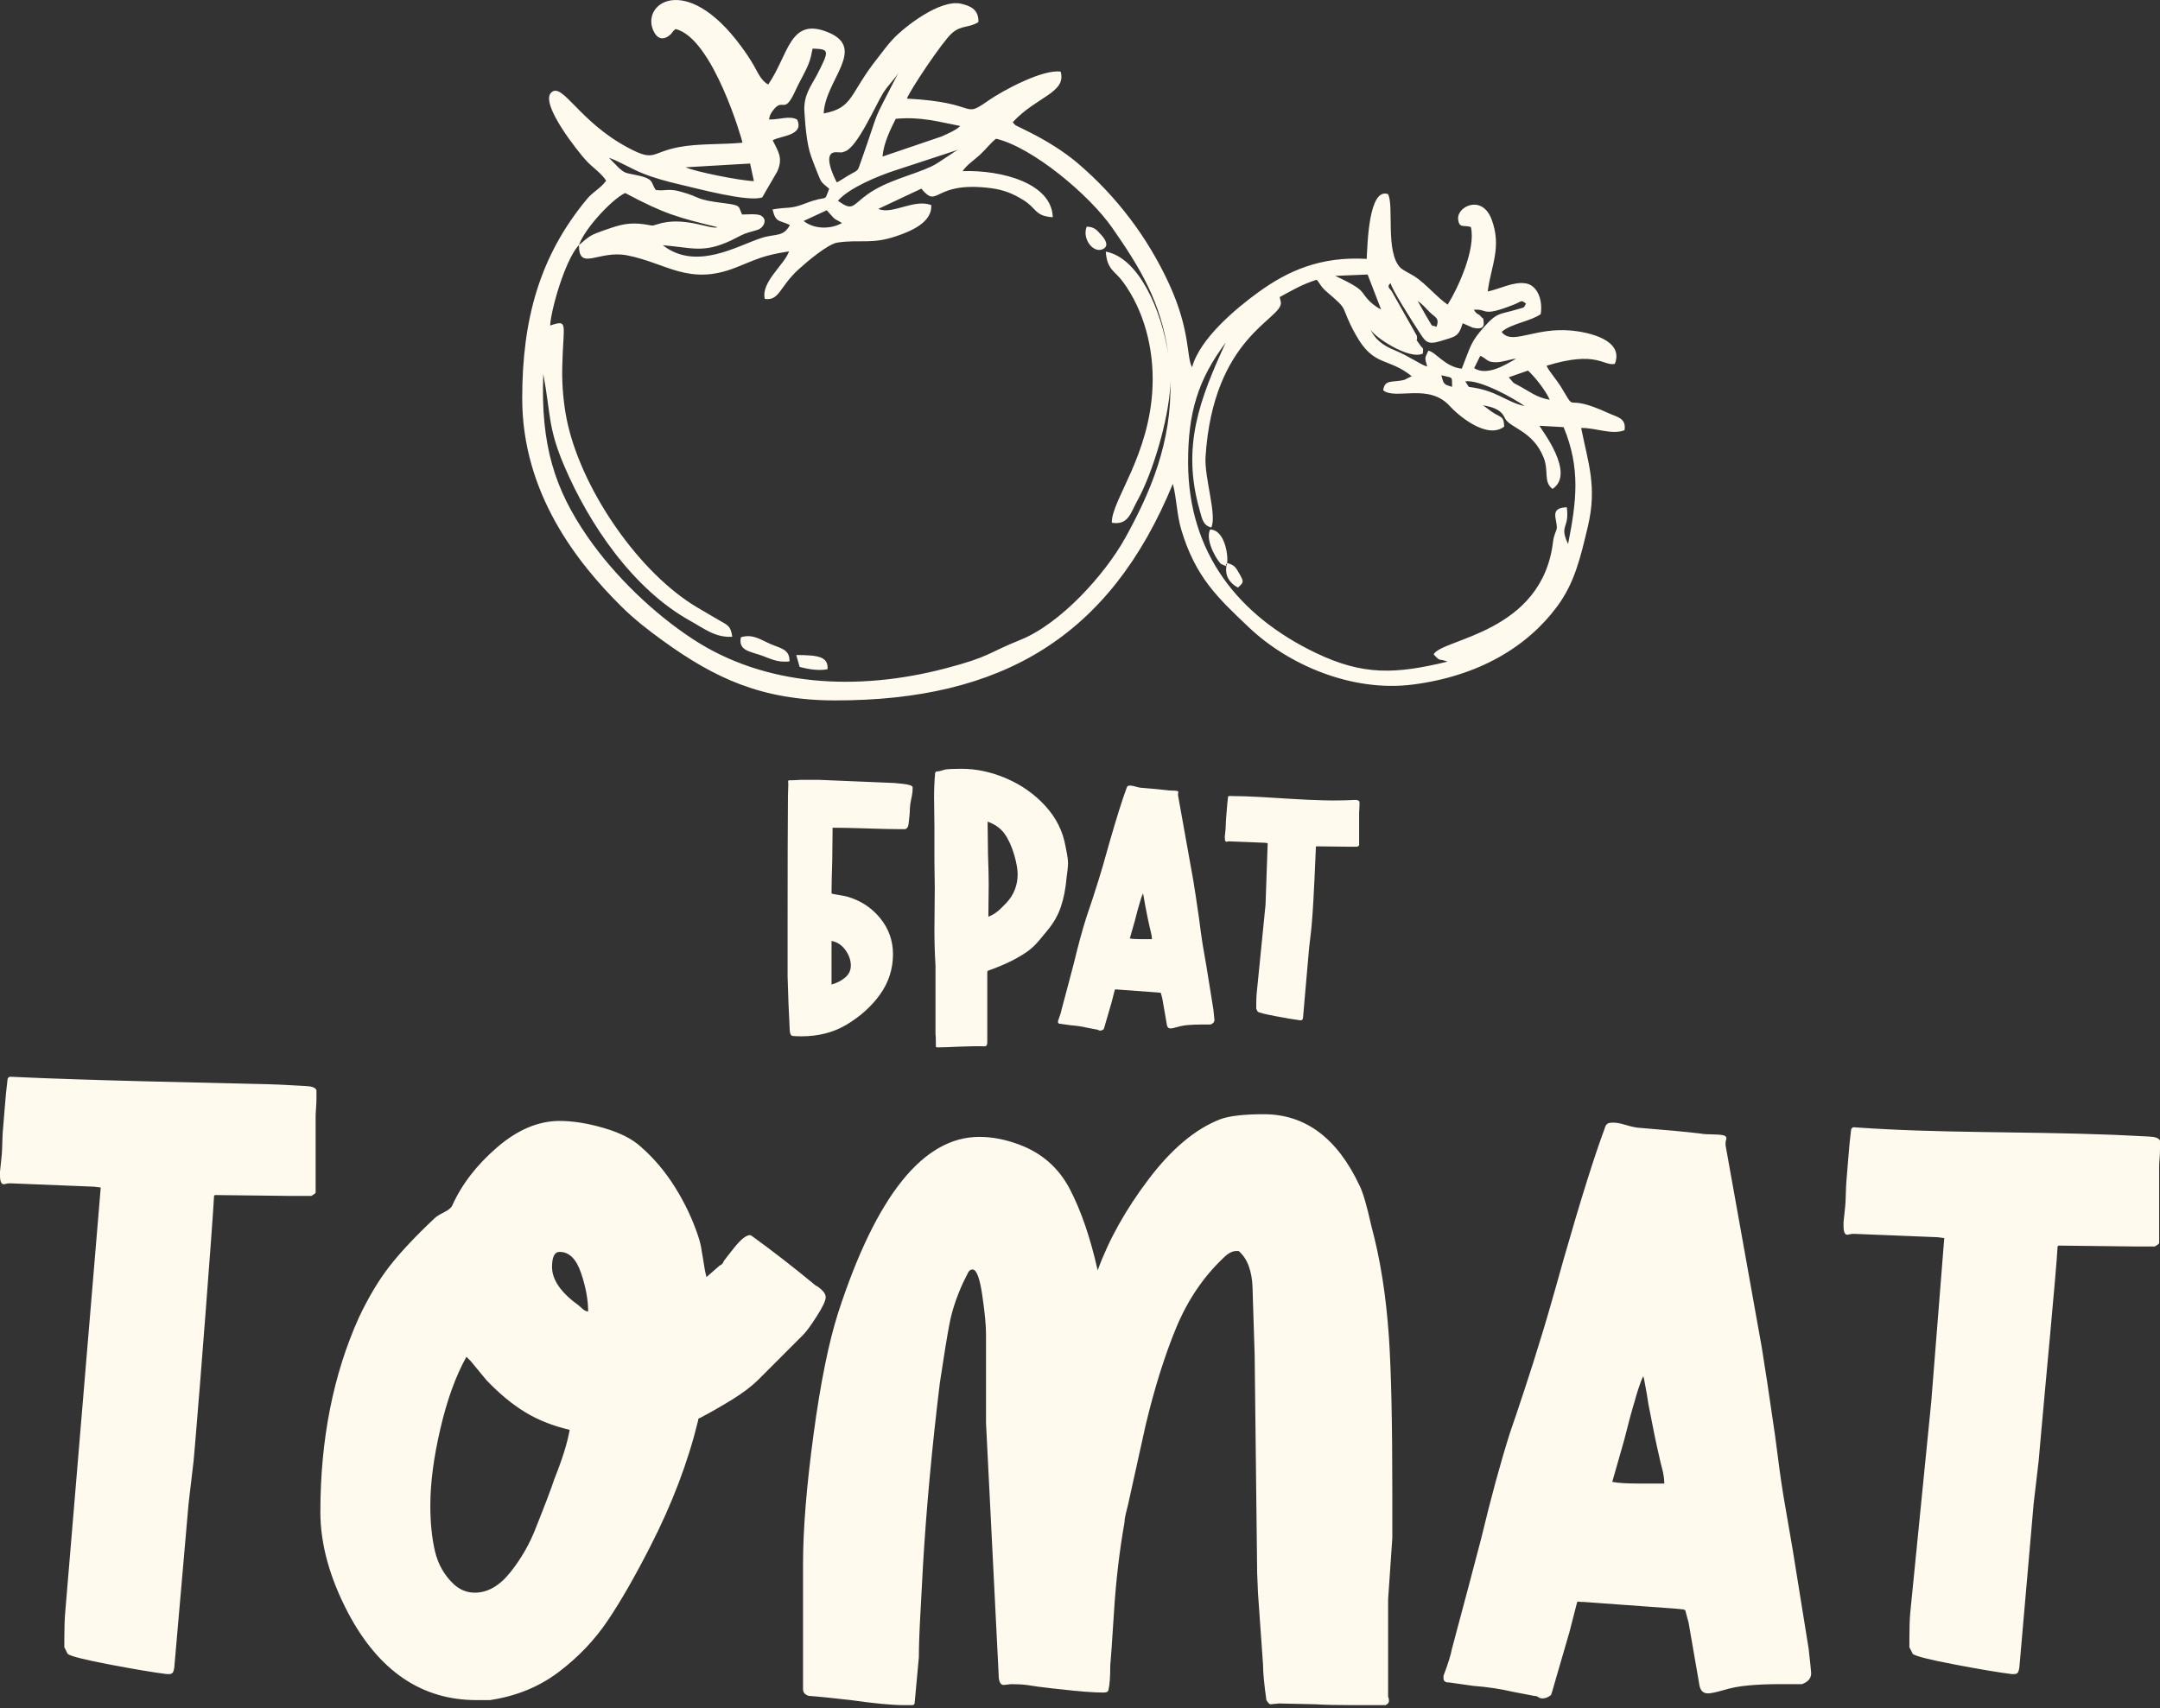 <?xml version="1.0" encoding="UTF-8"?> <svg xmlns="http://www.w3.org/2000/svg" width="110" height="87" viewBox="0 0 110 87" fill="none"><rect x="0" y="0" width="110" height="87" fill="#333333" stroke="none"/><path fill-rule="evenodd" clip-rule="evenodd" d="M76.835 19.215L77.814 18.873C78.168 19.194 78.719 19.894 78.922 20.361C78.221 20.237 77.891 19.93 77.346 19.644C77.294 19.617 77.106 19.52 77.073 19.493L76.835 19.215ZM63.048 29.927C63.299 29.666 63.382 29.678 63.134 29.249C62.928 28.896 62.889 28.788 62.492 28.672C62.477 28.724 62.466 28.775 62.458 28.825C62.446 28.804 62.388 28.745 62.48 28.708C62.573 28.442 62.418 26.985 61.624 26.968C61.343 27.578 62.067 28.677 62.204 28.734C62.384 28.808 62.443 28.834 62.456 28.832C62.369 29.373 62.667 29.728 63.048 29.927ZM55.34 11.544C55.083 12.199 55.735 12.978 56.221 12.656C56.501 12.471 56.218 12.111 56.079 11.962C55.852 11.718 55.743 11.553 55.34 11.544ZM42.145 34.083C42.182 33.458 41.713 33.361 40.549 33.36L40.723 33.967C41.119 34.068 41.66 34.18 42.145 34.083ZM40.207 33.684C40.22 33.056 39.751 33.023 39.244 32.802C38.757 32.59 38.331 32.266 37.731 32.456C37.587 33.12 38.186 33.182 38.702 33.356C39.206 33.525 39.563 33.761 40.207 33.684ZM56.622 26.624C57.466 26.76 57.577 26.116 57.911 25.517C58.727 24.056 59.508 21.326 59.595 19.676C59.599 19.588 59.602 19.496 59.602 19.403C59.688 22.52 58.574 25.106 57.309 27.387C56.274 29.256 54.007 31.773 51.947 32.596C50.286 33.261 50.431 33.444 48.147 34.041C43.671 35.212 38.98 34.972 35.283 32.549C33.286 31.241 31.302 29.335 29.921 27.337C28.243 24.91 27.529 22.663 27.667 19.049C28.049 21.075 27.893 21.754 28.725 23.707C30 26.706 32.241 30.014 35.173 31.632C35.83 31.994 36.432 32.489 37.292 32.429C37.206 31.862 37.078 31.853 36.581 31.566C36.186 31.338 35.908 31.171 35.54 30.955C32.611 29.241 29.738 25.112 28.926 21.658C28.718 20.775 28.613 19.727 28.632 18.749C28.675 16.461 28.98 16.262 28.017 16.578C28.066 15.731 28.767 13.318 29.432 12.536C29.442 12.524 29.466 12.498 29.484 12.481C29.479 13.844 30.484 12.721 31.938 13.005C33.951 13.398 35.079 14.577 37.484 13.621C38.593 13.18 38.862 13.008 40.182 12.802C39.967 13.457 38.73 14.387 38.95 15.225C39.697 15.329 39.689 14.612 40.666 13.719C41.067 13.352 42.164 12.422 42.652 12.353C43.841 12.183 44.375 12.46 45.655 12.025C46.406 11.77 47.475 11.321 47.427 10.448C46.556 10.103 45.429 10.957 44.731 10.638L46.92 9.608C47.819 10.69 47.468 9.203 50.457 9.582C51.133 9.668 51.616 9.879 52.108 10.184C52.824 10.628 52.688 11.001 53.614 11.064C53.564 9.332 51.016 8.649 49.021 8.715C49.256 8.373 49.589 8.175 49.916 7.872C50.216 7.594 50.462 7.264 50.727 7.065C52.588 7.507 55.475 9.926 56.641 11.601C58.033 13.6 59.144 15.394 59.494 18.04C59.148 15.789 57.994 13.125 56.313 12.815C56.378 13.75 56.772 13.788 57.183 14.347C58.253 15.801 58.766 17.735 58.695 19.661C58.565 23.208 56.578 25.513 56.622 26.624ZM74.62 19.424C75.366 19.319 77.094 20.288 77.65 20.685C76.671 20.465 76.226 19.875 74.8 19.705L74.62 19.424ZM73.401 19.113C74.022 19.265 73.935 19.144 73.95 19.701C73.498 19.573 73.526 19.554 73.401 19.113ZM75.073 18.749L75.384 18.121C75.74 18.279 75.708 18.451 76.186 18.45C76.521 18.45 76.867 18.302 77.213 18.265C76.659 18.586 75.725 19.168 75.073 18.749ZM72.199 15.332C72.479 15.516 72.611 15.711 72.846 15.932C73.117 16.187 73.31 16.202 73.159 16.643C72.821 16.508 73.053 16.789 72.614 16.065C72.575 16.001 72.201 15.333 72.199 15.332ZM65.171 15.13C65.841 14.769 66.264 14.501 67.051 14.248C67.176 14.361 67.254 14.598 67.557 14.855C68.812 15.918 68.165 15.472 69.047 17.056C69.968 18.709 70.684 18.18 71.891 19.16L71.524 19.343C70.946 19.502 70.514 19.287 70.441 19.878C71.066 20.39 72.761 19.487 73.839 20.688C74.209 21.1 75.706 22.416 76.603 21.726C76.576 21.227 76.501 21.285 76.123 21.068C75.851 20.912 75.716 20.758 75.513 20.646C76.505 20.785 76.572 21.201 76.669 21.352C76.965 21.811 78.08 21.972 78.612 23.308C78.888 24.005 78.585 24.532 79.063 24.9C80.26 24.116 78.488 21.875 78.397 21.684L79.629 21.754C80.499 23.854 80.284 25.541 79.856 27.706C79.386 26.715 79.939 26.944 79.791 25.835C78.848 25.863 79.334 26.486 79.278 26.921C79.26 27.055 79.136 27.21 79.091 27.585C78.538 32.27 73.417 32.52 73.01 33.328C73.388 33.736 73.233 33.511 73.716 33.697C71.066 34.336 69.426 34.41 67.019 33.258C63.041 31.355 60.521 28.138 60.505 23.575C60.496 21.012 61.014 19.33 62.419 17.451C61.103 20.315 60.166 22.73 61.087 25.956C61.227 26.45 61.261 26.753 61.686 26.865C61.985 26.248 61.325 24.314 61.393 23.262C61.79 17.127 65.299 16.267 65.231 15.409L65.171 15.13ZM70.82 14.416C70.825 14.656 71.979 16.457 72.236 16.849C72.576 17.369 72.646 17.594 73.367 17.369C74.127 17.131 74.273 17.169 74.489 16.463L74.995 16.686C75.284 16.754 75.608 16.774 75.556 16.394C75.518 16.108 75.589 16.317 75.429 16.132C75.241 15.915 75.267 16.092 75.055 15.777C75.795 15.711 75.413 16.177 77.072 15.522C77.513 15.348 77.45 15.251 77.71 15.464C77.574 15.727 77.664 15.629 77.218 15.768C76.423 16.015 76.272 15.873 75.601 16.625C74.879 17.435 74.899 17.626 74.443 18.777C73.576 18.681 73.131 17.934 72.74 17.859C72.535 18.291 72.562 18.207 72.68 18.666C72.361 18.588 71.776 18.145 71.034 17.842C70.401 17.584 70.016 17.274 69.776 16.75C69.953 17.155 71.79 18.357 72.463 18.004C72.485 17.613 72.483 17.827 72.285 17.528C71.982 17.069 72.222 17.556 72.152 17.098L70.869 14.824C70.691 14.613 70.65 14.58 70.82 14.416ZM67.999 14.05L69.647 13.981L70.334 15.764C69.628 15.387 69.491 14.977 69.28 14.778C69.016 14.529 68.397 14.239 67.999 14.05ZM40.926 11.254L42.105 10.707L42.262 10.888C42.581 11.253 42.51 11.129 42.881 11.357C42.288 11.695 41.444 11.671 40.926 11.254ZM29.484 12.481C29.776 11.631 31.175 10.141 31.836 9.83C33.882 10.918 34.527 11.075 36.543 11.572C36.215 11.717 34.813 10.978 33.468 11.425C33.158 11.528 33.236 11.482 32.819 11.423C32.042 11.313 31.596 11.441 30.924 11.673C29.999 11.992 30.061 12 29.484 12.481ZM34.92 8.52L38.199 8.329L38.393 9.222C37.76 9.217 35.339 8.731 34.92 8.52ZM42.672 10.227C43.23 9.566 44.762 8.946 45.576 8.682L48.823 7.617C48.655 7.66 47.847 8.284 47.439 8.475C46.474 8.927 45.146 9.196 44.158 9.912C43.375 10.479 43.444 10.77 42.672 10.227ZM44.942 7.974C45.003 7.266 45.361 6.567 45.616 6.051C46.903 5.934 47.772 6.199 48.902 6.416C48.699 6.629 48.227 6.823 47.958 6.948L44.942 7.974ZM42.616 9.289C42.46 9.002 41.852 7.746 42.576 7.753C42.592 7.753 42.627 7.756 42.647 7.756C42.902 7.752 42.794 7.8 43.048 7.704C43.67 7.47 44.572 5.406 44.956 4.769C45.215 4.338 45.583 4.018 45.761 3.689C44.246 6.656 44.957 5.086 43.829 8.268C43.67 8.717 43.73 8.641 43.314 8.873C43.044 9.023 42.889 9.147 42.616 9.289ZM42.229 9.612C41.927 10.373 42.243 9.882 41.007 10.363C40.233 10.665 40.16 10.523 39.343 10.667C39.508 11.369 39.684 11.192 40.226 11.46C39.893 12.089 39.48 11.891 38.773 12.121C37.535 12.522 35.454 13.811 33.754 12.49C35.264 12.61 35.802 12.916 37.237 12.243C37.458 12.139 37.66 12.016 37.925 11.905C38.15 11.811 38.564 11.739 38.7 11.65C38.921 11.505 39.066 11.185 38.777 10.994C38.585 10.866 38.041 10.925 37.791 10.925C37.59 10.517 37.775 10.46 36.914 10.353C35.298 10.153 35.793 10.071 34.653 9.757C34.023 9.583 33.886 9.743 33.399 9.676C33.097 9.263 33.39 9.1 32.245 8.884C31.847 8.809 31.796 8.791 31.539 8.574L31.007 8.033C31.637 8.264 32.117 8.584 32.733 8.831C33.308 9.062 33.963 9.244 34.626 9.396C35.487 9.594 38.105 10.306 38.817 10.053L39.583 8.734C39.898 8.034 39.615 7.689 39.349 7.147C39.745 6.907 40.976 6.915 40.594 6.089C40.209 5.875 39.723 6.095 39.164 6.086C39.195 5.907 39.224 5.813 39.36 5.632C39.898 4.915 39.913 5.913 40.505 4.622C40.823 3.929 41.18 3.421 41.306 2.838C41.414 2.34 41.258 3.055 41.343 2.655L41.384 2.474C42.205 2.516 42.281 2.506 41.618 3.787C41.306 4.392 40.908 4.836 40.966 5.704C41.012 6.404 41.079 7.311 41.303 7.952C41.408 8.253 41.52 8.523 41.643 8.839C41.837 9.338 41.841 9.281 42.229 9.612ZM34.403 1.479C36.312 1.929 37.818 7.208 37.812 7.267C36.765 7.368 35.556 7.302 34.563 7.494C33.121 7.772 33.367 8.259 31.978 7.519C29.478 6.188 28.647 4.172 28.075 4.71C27.469 5.28 29.478 7.776 29.865 8.195C30.137 8.489 30.648 8.841 30.867 9.201C30.608 9.581 30.215 9.748 29.894 10.134C27.466 13.056 26.594 16.291 26.594 20.289C26.594 25.119 29.4 28.662 31.625 30.869C32.285 31.524 32.97 32.062 33.762 32.634C36.39 34.534 38.789 35.667 42.513 35.672C51.031 35.684 56.529 32.422 59.728 24.642C59.922 25.373 59.929 26.213 60.158 26.979C60.885 29.406 62.024 30.454 63.602 31.952C65.616 33.865 68.862 35.265 71.961 34.863C75.279 34.433 77.756 32.966 79.294 30.893C80.175 29.706 80.472 28.465 80.864 26.811C81.347 24.773 80.872 23.565 80.522 21.795C81.275 21.784 82.083 22.164 82.73 21.91C82.83 21.289 82.355 21.245 81.906 21.038C79.509 19.934 80.372 21.156 79.517 19.74C79.271 19.333 78.907 18.941 78.759 18.628C81.334 17.833 81.641 18.657 82.237 18.532C82.708 17.338 80.981 16.918 79.976 16.832C78.294 16.689 77.196 17.435 76.641 17.062C76.506 16.972 76.551 16.987 76.475 16.901C76.93 16.49 77.982 16.352 78.462 15.998C78.579 15.262 78.286 14.54 77.715 14.435C77.089 14.32 76.365 14.727 75.764 14.844C75.931 13.541 76.49 12.589 75.963 11.178C75.481 9.886 74.2 10.511 74.257 11.152C74.301 11.652 74.549 11.444 74.905 11.562C75.175 12.685 74.227 14.718 73.724 15.514C73.164 15.134 72.6 14.434 72.036 14.075C71.86 13.964 71.439 13.755 71.327 13.645C70.53 12.863 71.006 10.453 70.684 9.885C69.709 9.546 69.642 12.382 69.601 13.185C67.225 13.046 65.564 13.813 64.098 14.872C62.926 15.72 61.103 17.247 60.708 18.702C60.414 18.22 60.644 16.864 59.535 14.454C58.44 12.075 56.857 9.996 54.89 8.317C54.194 7.723 53.295 7.167 52.46 6.748C52.304 6.67 52.166 6.605 51.98 6.509C51.682 6.355 51.737 6.426 51.575 6.224C52.774 4.921 54.321 4.728 54.015 3.648C53.104 3.511 51.042 4.627 50.342 5.116C48.949 6.091 49.947 5.214 46.185 5.022C46.335 4.602 47.984 2.132 48.467 1.701C48.963 1.26 49.301 1.446 49.826 1.127C49.851 0.481 49.417 0.3 48.949 0.191C47.889 -0.056 46.071 1.352 45.472 1.996C45.15 2.342 44.982 2.597 44.691 2.962C43.233 4.793 43.487 5.486 41.948 5.778C42.013 4.083 44.175 2.461 42.163 1.641C40.211 0.845 40.169 2.78 39.125 4.301C38.771 4.132 38.593 3.688 38.401 3.357C38.169 2.958 38.026 2.747 37.747 2.366C34.9 -1.517 32.538 0.226 33.317 1.651C33.505 1.996 33.806 2.057 34.136 1.767C34.258 1.66 34.189 1.652 34.403 1.479Z" fill="#FFF9EE"></path><path d="M66.195 51.961C65.904 51.924 65.489 51.855 64.949 51.751C64.409 51.648 64.109 51.572 64.049 51.524L63.976 51.379V51.178C63.976 50.96 63.982 50.778 63.994 50.633L64.449 46.067L64.558 42.941L64.412 42.922L62.612 42.85H62.557L62.466 42.868C62.407 42.88 62.375 42.807 62.375 42.686V42.595L62.411 42.249C62.422 42.152 62.423 42.013 62.43 41.831C62.435 41.697 62.457 41.504 62.475 41.249C62.493 40.994 62.516 40.776 62.539 40.594C62.54 40.582 62.545 40.57 62.557 40.558C62.569 40.546 62.581 40.539 62.593 40.54C64.699 40.546 66.85 40.86 68.978 40.74C69.124 40.731 69.209 40.77 69.233 40.83V41.012C69.233 41.17 69.215 41.297 69.215 41.394V43.05C69.215 43.062 69.184 43.086 69.124 43.123H68.669L67.087 43.104H67.032L67.014 43.123C66.989 43.632 66.908 45.841 66.813 46.922L66.777 47.34L66.668 48.268L66.359 51.815C66.359 51.827 66.353 51.855 66.341 51.897C66.328 51.939 66.298 51.961 66.249 51.961H66.195ZM58.664 47.831C58.664 47.734 58.649 47.628 58.618 47.513C58.588 47.398 58.567 47.31 58.555 47.249C58.494 46.995 58.415 46.612 58.319 46.103C58.306 46.006 58.276 45.831 58.227 45.576L58.209 45.503C58.173 45.576 58.137 45.67 58.1 45.785C58.064 45.9 58.039 45.982 58.028 46.031C57.967 46.224 57.888 46.516 57.791 46.904L57.536 47.795C57.657 47.819 57.846 47.831 58.1 47.831H58.664ZM56.026 52.488C55.99 52.488 55.96 52.479 55.935 52.461C55.911 52.443 55.881 52.434 55.845 52.434L55.371 52.343C55.117 52.282 54.832 52.24 54.516 52.215L54.007 52.143C53.959 52.143 53.928 52.136 53.916 52.124C53.892 52.112 53.88 52.088 53.88 52.052V51.997C53.977 51.742 54.038 51.548 54.062 51.415L54.426 50.051L54.698 49.014C54.905 48.153 55.111 47.395 55.317 46.74C55.402 46.497 55.511 46.173 55.644 45.767C55.778 45.36 55.881 45.036 55.954 44.794C56.063 44.454 56.239 43.848 56.481 42.974C56.857 41.665 57.154 40.719 57.372 40.137C57.385 40.088 57.403 40.055 57.427 40.037C57.451 40.018 57.494 40.009 57.554 40.009C57.627 40.009 57.712 40.024 57.809 40.055C57.906 40.085 57.997 40.106 58.082 40.118C58.688 40.167 59.143 40.209 59.446 40.246C59.507 40.258 59.589 40.264 59.692 40.264C59.795 40.264 59.877 40.27 59.938 40.282C59.95 40.282 59.965 40.288 59.983 40.3C60.001 40.312 60.01 40.331 60.01 40.355L59.992 40.428V40.501L60.774 44.866C60.835 45.23 60.932 45.873 61.065 46.794C61.138 47.377 61.199 47.813 61.247 48.104L61.447 49.268L61.793 51.415C61.829 51.742 61.847 51.918 61.847 51.942C61.847 52.052 61.781 52.13 61.647 52.179C61.562 52.179 61.399 52.179 61.156 52.179C60.913 52.179 60.693 52.188 60.492 52.206C60.292 52.224 60.113 52.258 59.956 52.306C59.786 52.355 59.67 52.379 59.61 52.379C59.513 52.379 59.452 52.324 59.428 52.215L59.192 50.851L59.119 50.578L59.083 50.56L58.901 50.542L56.9 50.396H56.845C56.797 50.384 56.772 50.39 56.772 50.415L56.608 51.051C56.572 51.172 56.524 51.339 56.463 51.551C56.403 51.764 56.354 51.93 56.317 52.052C56.257 52.27 56.221 52.391 56.208 52.416C56.148 52.464 56.087 52.488 56.026 52.488ZM50.351 46.685L50.569 46.576C50.715 46.491 50.854 46.382 50.988 46.249C51.121 46.115 51.206 46.031 51.242 45.994C51.63 45.582 51.824 45.091 51.824 44.521C51.824 44.278 51.77 43.963 51.661 43.575C51.527 43.114 51.36 42.744 51.16 42.465C50.96 42.186 50.672 41.98 50.296 41.847V41.974L50.315 43.502C50.339 44.181 50.351 44.697 50.351 45.048L50.333 46.685H50.351ZM47.731 53.343C47.695 53.343 47.671 53.331 47.659 53.307V53.107C47.659 52.901 47.653 52.749 47.641 52.652V49.178C47.604 48.571 47.586 47.971 47.586 47.377L47.604 45.212L47.586 43.866V42.101L47.568 40.61C47.568 40.185 47.586 39.773 47.622 39.373C47.634 39.324 47.659 39.297 47.695 39.291C47.731 39.285 47.762 39.282 47.786 39.282C47.822 39.282 47.877 39.27 47.95 39.245C48.023 39.221 48.083 39.203 48.132 39.191C48.313 39.166 48.593 39.154 48.968 39.154C49.732 39.154 50.5 39.321 51.27 39.654C52.04 39.988 52.697 40.455 53.243 41.055C53.789 41.656 54.129 42.338 54.262 43.102C54.274 43.175 54.298 43.299 54.335 43.475C54.371 43.651 54.389 43.817 54.389 43.975C54.389 44.12 54.365 44.363 54.316 44.703C54.268 45.26 54.171 45.755 54.025 46.185C53.88 46.616 53.649 47.019 53.334 47.395C53.261 47.48 53.128 47.64 52.934 47.877C52.74 48.113 52.54 48.304 52.334 48.45C51.824 48.814 51.157 49.141 50.333 49.432C50.296 49.432 50.278 49.468 50.278 49.541V53.089C50.278 53.21 50.242 53.277 50.169 53.289C49.853 53.277 49.405 53.283 48.823 53.307C48.338 53.331 47.974 53.343 47.731 53.343ZM42.347 50.142C42.614 50.069 42.844 49.95 43.038 49.787C43.232 49.623 43.329 49.42 43.329 49.178C43.329 48.898 43.235 48.632 43.047 48.377C42.859 48.123 42.626 47.971 42.347 47.922V50.142ZM40.819 52.779C40.637 52.779 40.485 52.773 40.364 52.761C40.316 52.749 40.282 52.722 40.264 52.679C40.246 52.637 40.234 52.597 40.228 52.561C40.222 52.525 40.218 52.494 40.218 52.47C40.17 51.572 40.134 50.657 40.109 49.723V46.886C40.109 44.048 40.115 41.919 40.128 40.501L40.146 39.937C40.146 39.925 40.143 39.888 40.137 39.827C40.131 39.767 40.152 39.737 40.2 39.737H40.383L40.764 39.718H41.728L45.221 39.864C45.403 39.864 45.652 39.882 45.967 39.919C46.282 39.955 46.452 40.009 46.476 40.082V40.191C46.476 40.288 46.464 40.4 46.44 40.528C46.416 40.655 46.398 40.743 46.385 40.792C46.349 40.974 46.331 41.168 46.331 41.374L46.294 41.755C46.294 41.768 46.285 41.844 46.267 41.983C46.249 42.122 46.191 42.204 46.094 42.229H45.84C45.464 42.229 44.9 42.217 44.148 42.192C43.396 42.168 42.832 42.156 42.456 42.156H42.401L42.383 43.811C42.359 44.563 42.347 45.127 42.347 45.503C42.347 45.515 42.459 45.539 42.684 45.576C42.908 45.612 43.062 45.642 43.147 45.666C43.826 45.861 44.384 46.224 44.821 46.758C45.257 47.292 45.476 47.904 45.476 48.595C45.476 49.347 45.257 50.029 44.821 50.642C44.384 51.254 43.808 51.773 43.093 52.197C42.438 52.585 41.68 52.779 40.819 52.779Z" fill="#FFF9EE"></path><path d="M102.453 85.261C101.769 85.175 100.793 85.011 99.525 84.769C98.257 84.527 97.551 84.348 97.409 84.234L97.238 83.892V83.422C97.238 82.909 97.252 82.482 97.281 82.14L98.349 71.41L99.013 63.054L98.671 63.011L94.439 62.84H94.311L94.097 62.883C93.958 62.911 93.884 62.741 93.884 62.456V62.242L93.969 61.43C93.993 61.201 93.995 60.873 94.012 60.447C94.024 60.132 94.076 59.677 94.119 59.078C94.161 58.48 94.215 57.967 94.268 57.54C94.272 57.511 94.282 57.483 94.311 57.454C94.34 57.426 94.368 57.409 94.397 57.411C98.85 57.727 102.69 57.608 107.649 57.796C108.361 57.823 108.945 57.865 109.401 57.882C109.743 57.894 109.943 57.953 110 58.095V58.523C110 58.893 109.957 59.191 109.957 59.421V63.311C109.957 63.339 109.886 63.396 109.743 63.482H108.675L104.955 63.439H104.827L104.785 63.482C104.727 64.679 104.127 70.879 103.907 73.419L103.821 74.402L103.565 76.583L102.838 84.919C102.838 84.947 102.824 85.011 102.795 85.111C102.767 85.211 102.696 85.261 102.582 85.261H102.453ZM84.755 75.556C84.755 75.328 84.72 75.079 84.648 74.808C84.577 74.538 84.527 74.331 84.499 74.189C84.356 73.59 84.171 72.692 83.943 71.495C83.915 71.267 83.843 70.854 83.729 70.256L83.687 70.085C83.601 70.256 83.516 70.477 83.43 70.747C83.345 71.018 83.287 71.21 83.259 71.325C83.117 71.78 82.931 72.464 82.704 73.376L82.105 75.471C82.39 75.528 82.832 75.556 83.43 75.556H84.755ZM78.557 86.5C78.471 86.5 78.4 86.479 78.343 86.436C78.286 86.393 78.215 86.372 78.129 86.372L77.018 86.158C76.419 86.016 75.75 85.916 75.009 85.859L73.812 85.688C73.698 85.688 73.626 85.674 73.598 85.645C73.541 85.617 73.512 85.56 73.512 85.474V85.346C73.74 84.748 73.883 84.291 73.94 83.978L74.795 80.772L75.436 78.335C75.921 76.312 76.405 74.531 76.89 72.992C77.089 72.422 77.346 71.659 77.659 70.705C77.973 69.75 78.215 68.988 78.386 68.417C78.642 67.62 79.056 66.195 79.626 64.143C80.509 61.065 81.207 58.842 81.72 57.474C81.749 57.36 81.792 57.281 81.848 57.239C81.905 57.196 82.005 57.175 82.148 57.175C82.319 57.175 82.518 57.21 82.746 57.281C82.974 57.353 83.188 57.403 83.387 57.431C84.812 57.545 85.881 57.645 86.593 57.73C86.736 57.759 86.928 57.773 87.171 57.773C87.413 57.773 87.605 57.788 87.748 57.816C87.776 57.816 87.812 57.83 87.855 57.858C87.897 57.887 87.919 57.93 87.919 57.987L87.876 58.158V58.329L89.714 68.588C89.857 69.444 90.085 70.954 90.398 73.12C90.569 74.488 90.712 75.514 90.826 76.198L91.296 78.934L92.108 83.978C92.194 84.748 92.236 85.161 92.236 85.218C92.236 85.474 92.079 85.659 91.766 85.773C91.567 85.773 91.182 85.773 90.612 85.773C90.042 85.773 89.522 85.795 89.052 85.838C88.581 85.88 88.161 85.959 87.79 86.073C87.391 86.187 87.121 86.244 86.978 86.244C86.75 86.244 86.608 86.116 86.551 85.859L85.995 82.653L85.824 82.011L85.739 81.969L85.311 81.926L80.609 81.584H80.481C80.367 81.556 80.309 81.57 80.309 81.627L79.925 83.123C79.839 83.408 79.725 83.8 79.583 84.299C79.44 84.797 79.326 85.189 79.241 85.474C79.098 85.987 79.013 86.272 78.984 86.329C78.842 86.443 78.699 86.5 78.557 86.5ZM46.025 86.842C45.427 86.842 44.529 86.757 43.332 86.586C42.334 86.472 41.622 86.4 41.194 86.372C40.995 86.315 40.895 86.201 40.895 86.03V79.66C40.895 77.894 41.073 75.692 41.43 73.056C41.786 70.419 42.206 68.346 42.691 66.836C44.629 60.88 47.023 57.901 49.872 57.901C50.528 57.901 51.198 58.03 51.882 58.286C53.05 58.714 53.919 59.476 54.489 60.573C55.059 61.67 55.53 63.045 55.9 64.698C56.47 63.131 57.339 61.578 58.508 60.039C59.676 58.5 60.887 57.488 62.141 57.004C62.597 56.833 63.338 56.747 64.364 56.747C66.473 56.747 68.098 57.958 69.237 60.381C69.409 60.723 69.608 61.407 69.836 62.433C70.292 64.114 70.591 66.009 70.734 68.118C70.848 69.857 70.905 72.464 70.905 75.941V78.335L70.691 81.456V86.415C70.72 86.472 70.734 86.543 70.734 86.628C70.734 86.714 70.677 86.785 70.563 86.842H68.895C68.069 86.842 67.442 86.828 67.015 86.799L65.134 86.757L64.706 86.799C64.649 86.799 64.578 86.728 64.492 86.586C64.378 85.788 64.322 85.189 64.322 84.79L64.065 81.156L64.022 80.131L63.894 68.973L63.809 66.323C63.809 66.237 63.801 65.988 63.787 65.575C63.773 65.161 63.709 64.798 63.595 64.485C63.481 64.171 63.31 63.915 63.082 63.715H62.953C62.754 63.715 62.54 63.829 62.312 64.057C61.286 65.026 60.481 66.216 59.897 67.627C59.313 69.037 58.792 70.697 58.337 72.607L57.439 76.668C57.411 76.782 57.375 76.924 57.332 77.095C57.289 77.266 57.268 77.409 57.268 77.523C57.011 78.976 56.833 80.487 56.734 82.054C56.634 83.622 56.57 84.548 56.541 84.833C56.541 85.403 56.513 85.802 56.456 86.03C56.456 86.144 56.37 86.201 56.199 86.201C55.686 86.201 54.945 86.144 53.976 86.03C53.919 86.03 53.549 85.987 52.865 85.902C52.694 85.873 52.502 85.845 52.288 85.816C52.074 85.788 51.81 85.773 51.497 85.773L51.112 85.816C50.941 85.816 50.856 85.631 50.856 85.261L50.214 72.479V67.947C50.214 67.491 50.15 66.829 50.022 65.959C49.894 65.09 49.73 64.656 49.531 64.656C49.416 64.656 49.331 64.727 49.274 64.869L49.06 65.297C48.718 66.038 48.483 66.743 48.355 67.413C48.227 68.083 48.063 69.087 47.863 70.427C47.464 73.704 47.179 76.782 47.008 79.66C46.98 80.23 46.937 81.021 46.88 82.033C46.823 83.045 46.794 83.836 46.794 84.406L46.581 86.714C46.581 86.799 46.538 86.842 46.453 86.842H46.025ZM24.18 81.114C24.836 81.114 25.442 80.765 25.997 80.067C26.553 79.368 26.988 78.606 27.301 77.78C27.757 76.639 28.071 75.813 28.241 75.3C28.641 74.303 28.897 73.476 29.011 72.821C28.156 72.621 27.401 72.322 26.745 71.923C26.09 71.524 25.435 70.983 24.779 70.298L23.967 69.315C23.824 69.173 23.753 69.102 23.753 69.102C23.211 70.07 22.77 71.289 22.428 72.756C22.086 74.224 21.915 75.528 21.915 76.668C21.915 77.552 21.993 78.328 22.15 78.998C22.307 79.667 22.627 80.23 23.112 80.686C23.425 80.972 23.782 81.114 24.18 81.114ZM29.952 66.793C29.952 66.195 29.83 65.539 29.588 64.827C29.346 64.114 28.983 63.758 28.498 63.758C28.241 63.758 28.113 64.014 28.113 64.527C28.113 65.183 28.569 65.838 29.481 66.494C29.51 66.522 29.574 66.579 29.674 66.665C29.773 66.75 29.866 66.793 29.952 66.793ZM24.266 86.586C21.473 86.586 19.293 85.104 17.725 82.14C16.785 80.344 16.315 78.634 16.315 77.01C16.315 73.305 16.97 69.999 18.281 67.092C18.766 66.066 19.286 65.197 19.841 64.485C20.397 63.772 21.16 62.96 22.129 62.048C22.214 61.963 22.371 61.863 22.599 61.749C22.827 61.635 22.969 61.521 23.026 61.407C23.511 60.324 24.273 59.333 25.313 58.436C26.354 57.538 27.415 57.089 28.498 57.089C29.182 57.089 29.937 57.21 30.764 57.453C31.59 57.695 32.217 58.015 32.645 58.414C33.3 58.984 33.877 59.668 34.376 60.466C34.875 61.264 35.267 62.091 35.552 62.946C35.637 63.202 35.694 63.43 35.722 63.63C35.751 63.829 35.78 64 35.808 64.143C35.865 64.542 35.922 64.841 35.979 65.04L36.663 64.442C36.691 64.442 36.727 64.421 36.77 64.378C36.813 64.335 36.834 64.299 36.834 64.271C36.863 64.214 37.048 63.972 37.39 63.544C37.732 63.117 38.002 62.903 38.202 62.903L38.288 62.946C39.313 63.687 40.397 64.527 41.536 65.468C41.65 65.525 41.764 65.61 41.878 65.724C41.992 65.838 42.05 65.952 42.05 66.066C42.05 66.237 41.9 66.558 41.6 67.028C41.301 67.498 41.066 67.819 40.895 67.99L38.63 70.256C38.288 70.598 37.839 70.939 37.283 71.282C36.727 71.624 36.179 71.937 35.637 72.222C35.58 72.222 35.552 72.265 35.552 72.35C35.039 74.459 34.227 76.597 33.115 78.763C32.345 80.273 31.626 81.527 30.956 82.525C30.286 83.522 29.453 84.398 28.455 85.153C27.458 85.909 26.289 86.386 24.95 86.586H24.266ZM8.492 85.261C7.808 85.175 6.832 85.011 5.563 84.769C4.295 84.527 3.59 84.348 3.447 84.234L3.276 83.892V83.422C3.276 82.909 3.291 82.482 3.319 82.14L5.13 60.481L4.788 60.438L0.556 60.267H0.428L0.214 60.31C0.074 60.338 0 60.167 0 59.882V59.668L0.085 58.856C0.109 58.628 0.112 58.3 0.128 57.873C0.14 57.559 0.192 57.104 0.235 56.505C0.278 55.907 0.331 55.394 0.385 54.966C0.388 54.938 0.399 54.909 0.428 54.881C0.456 54.852 0.485 54.837 0.513 54.838C4.676 55.035 10.217 55.132 13.765 55.223C14.478 55.241 15.061 55.292 15.518 55.308C15.86 55.32 16.059 55.379 16.116 55.522V55.949C16.116 56.32 16.074 56.617 16.074 56.847V60.737C16.074 60.766 16.002 60.823 15.86 60.908H14.791L11.072 60.865H10.944L10.901 60.908C10.844 62.105 10.166 70.879 9.945 73.419L9.86 74.402L9.603 76.583L8.876 84.919C8.876 84.947 8.862 85.011 8.834 85.111C8.805 85.211 8.734 85.261 8.62 85.261H8.492Z" fill="#FFF9EE"></path></svg> 
